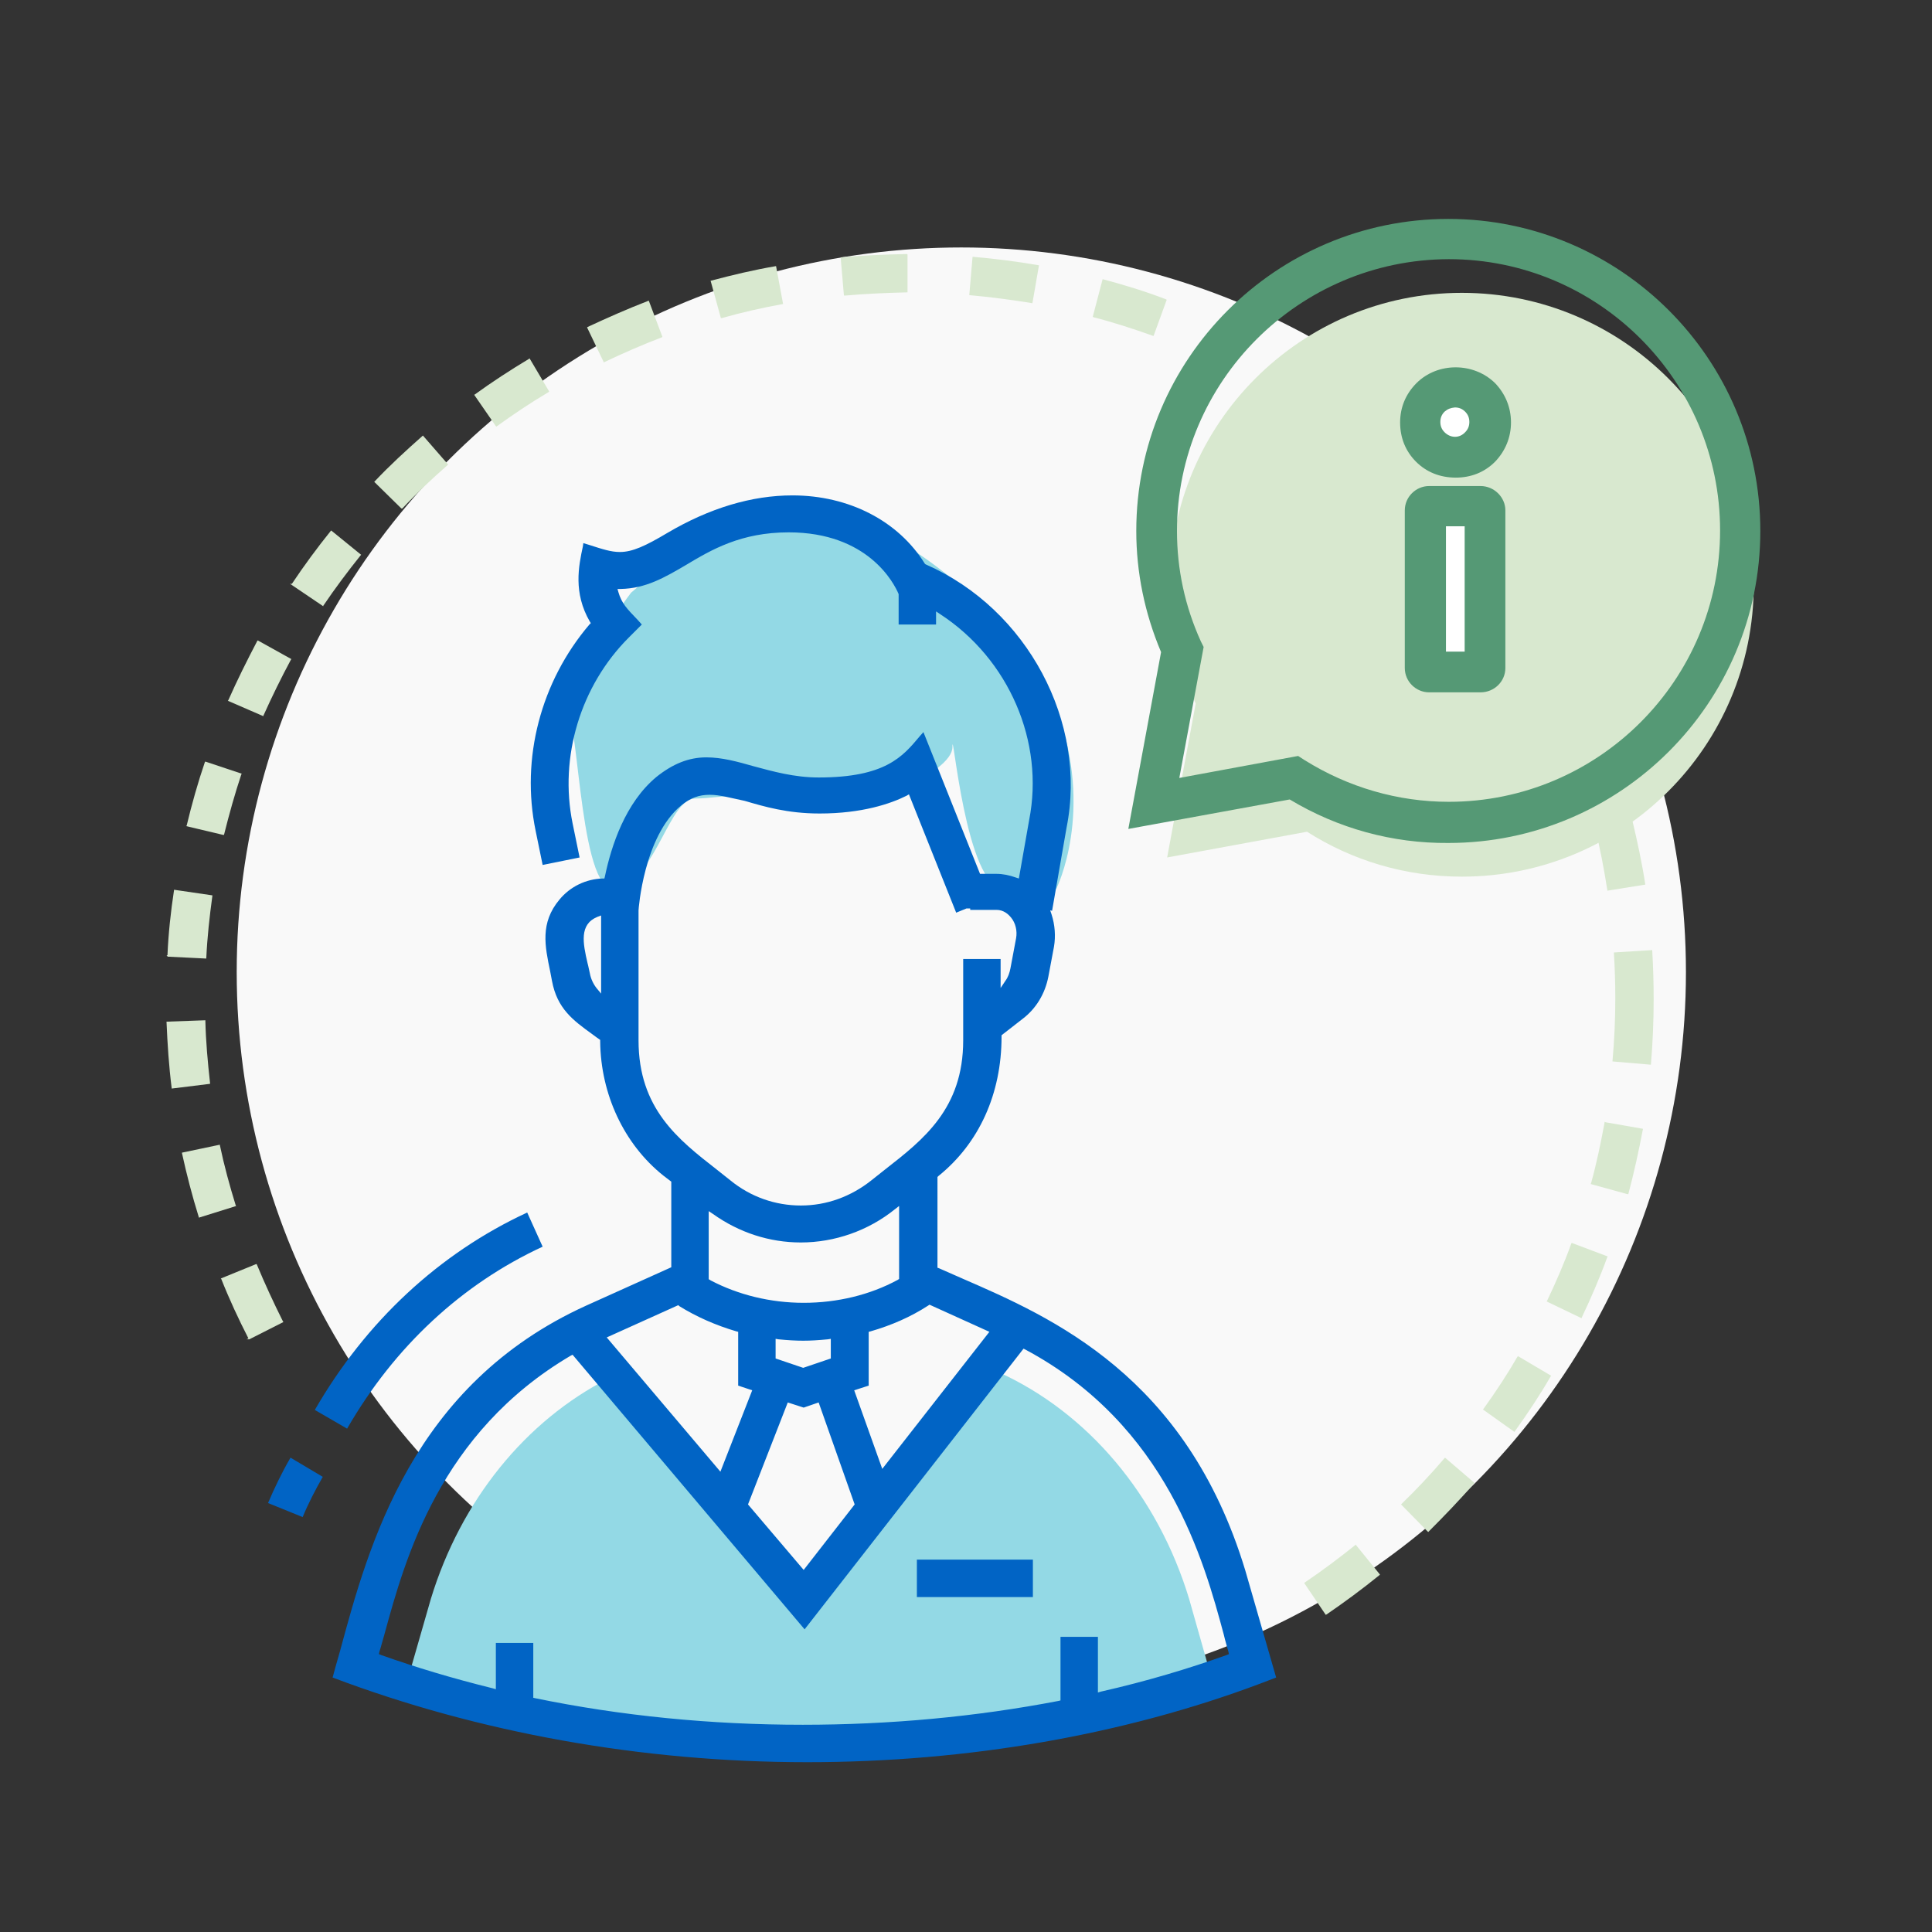 <svg version="1.1" id="Layer_1" xmlns="http://www.w3.org/2000/svg" x="0" y="0" viewBox="0 0 413 413" xml:space="preserve"><rect x="0" y="0" width="413" height="413" fill="#333333" stroke="none"/><style>.st1{fill:#d8e8cf}.st2{fill:#93d9e5}.st4{fill:#559975}</style><circle cx="205.5" cy="207.8" r="154.9" fill="#f9f9f9"/><path class="st1" d="M190.2 372.3h-.1c-4.7-.1-9.4-.4-14.1-1h-.1l1-8.2h.1c4.4.5 8.9.8 13.4 1h.1l-.3 8.2zm13.8-.2l-.5-8.3h.1c4.4-.2 8.9-.7 13.3-1.4l.2.1 1.2 8h-.2c-4.6.7-9.3 1.2-14 1.5l-.1.1zm-41.9-3h-.1c-4.6-.9-9.2-2.1-13.7-3.5h-.1l2.4-7.9h.1c4.3 1.3 8.6 2.4 13 3.3h.1l-1.7 8.1zm69.8-1.2l-2-8 .1-.1c4.3-1 8.6-2.3 12.9-3.7l.1-.1 2.7 7.8-.1.1c-4.4 1.5-9 2.8-13.6 3.9l-.1.1zm-96.8-7h-.1c-4.3-1.8-8.6-3.7-12.9-5.9l-.1-.1 3.8-7.4.1.1c3.9 2 8 3.9 12.2 5.6l.1.1-.1.1-3 7.5zm148.3-15.7l-4.6-6.8.1-.1c3.7-2.5 7.3-5.2 10.8-8l.1-.1 5.2 6.4-.1.1c-3.7 3-7.5 5.8-11.3 8.4l-.2.1zm21.9-17.7l-5.8-5.9.1-.1c3.2-3.1 6.3-6.4 9.2-9.8l.1-.1 6.3 5.4-.1.1c-3.1 3.6-6.4 7-9.8 10.4zm18.4-21.4l-.1-.1-6.6-4.7.1-.1c2.6-3.6 5.1-7.4 7.3-11.2l.1-.1 7.1 4.2-.1.1c-2.3 4-4.9 7.9-7.7 11.8l-.1.1zM53.3 286.3h-.6l.4-.2c-2.1-4.1-4.1-8.4-5.8-12.7l-.1-.1 7.6-3.1.1.1c1.7 4.1 3.6 8.2 5.6 12.2l.1.1-7.3 3.7zm284.8-4.5l-7.5-3.6.1-.1c1.9-4 3.7-8.1 5.2-12.3l.1-.1 7.7 2.9-.1.1c-1.6 4.4-3.5 8.8-5.5 13v.1zM42.5 260.3v-.1c-1.4-4.5-2.6-9.1-3.6-13.7v-.1l8.1-1.7v.1c.9 4.3 2.1 8.7 3.4 12.9l.1.1-8 2.5zm305.5-5l-8-2.2.1-.1c1.2-4.3 2.1-8.7 2.9-13v-.2l.2.1 8 1.4v.1c-.9 4.7-1.9 9.3-3.1 13.8l-.1.1zM36.7 232.7v-.1c-.6-4.7-.9-9.4-1.1-14.1v-.1l8.3-.3v.1c.1 4.4.5 8.8 1 13.3v.2h-.1l-8.1 1zm316.2-5.1l-8.2-.7v-.1c.4-4.4.6-8.9.6-13.4 0-3.2-.1-6.5-.3-9.7v-.1h.1l8.1-.5v.2c.2 3.4.3 6.9.3 10.3 0 4.7-.2 9.4-.6 14.1v-.1zM44 204.9h-.1l-8.1-.4v-.1l-.2-.2h.2c.2-4.7.7-9.3 1.4-13.9v-.1l8.2 1.2v.1c-.6 4.4-1.1 8.9-1.3 13.3v.1zm299.6-14.5v-.1c-.7-4.4-1.5-8.8-2.6-13.1l-.1-.1 8-2v.1c1.1 4.6 2.1 9.2 2.8 13.8v.1l-8.1 1.3zM47.8 178.5l-8-1.9.1-.1c1.1-4.6 2.4-9.2 3.9-13.6l.1-.1 7.8 2.6-.1.1c-1.4 4.2-2.6 8.5-3.7 12.9l-.1.1zm289.4-14.1l-.1-.1c-1.4-4.2-3.1-8.3-4.9-12.4v-.1l.1-.1 7.3-3.3h.6l-.4.2c1.9 4.2 3.6 8.6 5.1 13l.1.1-7.8 2.7zM56.3 153.1l-7.6-3.3.1-.1c1.9-4.3 4-8.5 6.2-12.7l.1-.1 7.2 4-.1.1c-2.1 3.9-4.1 8-5.9 12v.1zm270-13.1l-.1-.1c-2.1-3.8-4.5-7.7-7-11.3h-.4l7.1-4.8.1.1c2.6 3.9 5.1 7.9 7.4 12l.1.1-7.2 4zM69.1 129.6l-7.1-4.8h.4c2.6-3.9 5.4-7.7 8.3-11.3l.1-.1 6.4 5.2-.1.1c-2.8 3.5-5.5 7.1-8 10.8v.1zm242.2-11.7l-.1-.1c-2.8-3.4-5.8-6.8-8.9-9.9h-.3l6-5.9.1.1c3.2 3.3 6.4 6.9 9.4 10.5l.1.1-6.3 5.2zM86 108.7h-.2L80 103l.1-.1c3.2-3.4 6.7-6.6 10.2-9.7l.1-.1 5.4 6.2-.1.1c-3.3 2.9-6.6 6-9.7 9.3zm206.5-10l-.1-.1c-3.4-2.9-6.9-5.7-10.5-8.2l-.1-.2v-.1l4.7-6.6.1.1c3.8 2.7 7.6 5.6 11.2 8.7l.1.1-5.4 6.3zm-186.4-7.5l-.1-.1-4.7-6.8.1.1c3.7-2.7 7.7-5.3 11.7-7.7l.1-.1 4.2 7.1-.1.1c-3.9 2.3-7.6 4.8-11.2 7.4zm23-13.7l-3.6-7.5.1-.1c4.3-2 8.6-3.9 13-5.6h.1l2.9 7.7-.1.1c-4.2 1.6-8.3 3.4-12.3 5.3l-.1.1zm117.5-5.7h-.1c-4.2-1.5-8.5-2.9-12.8-4l-.1-.1 2.1-8h.1c4.5 1.2 9.1 2.6 13.5 4.3l.1.1-2.8 7.7zM154.1 68l-2.2-8h.1c4.5-1.2 9.1-2.3 13.8-3.1h.1l1.5 8.1h-.1c-4.4.8-8.8 1.8-13 3h-.2zm66.6-3.2h-.1c-4.3-.7-8.8-1.3-13.3-1.7h-.1l.7-8.2h.1c4.7.4 9.4 1 14 1.8h.1l-1.4 8.1zm-40.2-1.6l-.1-.1-.7-8.1h.1c4.7-.4 9.4-.6 14.1-.7l.1.1v8.1h-.1c-4.4.1-9 .3-13.4.7z"/><path class="st2" d="M225.8 190s8.3-16.5 0-38.5-41.3-44.1-55.1-44.1-35.8 19.3-35.8 19.3-16.5 22-13.8 24.8c2.8 2.8 2.8 41.3 11 38.5 8.3-2.8 11-19.3 16.5-19.3s19.3-2.8 27.5 0c8.3 2.8 27.5-5.5 27.5-11s2.8 30.3 11 30.3h11.2zM259.1 359.1c-24.5 9.4-54.2 14.9-86.1 14.9-31.9 0-61.5-5.5-85.9-14.8l5-17.4c6.4-21 20.2-38.1 38.1-47.2l43 51.9 40.2-53.2c19.2 8.7 34.1 26.4 40.8 48.5l4.9 17.3z"/><path d="M172.5 376.7c-35.2 0-70.2-6.3-101.4-18.1.5-1.8 1-3.7 1.6-5.7 6.1-22.6 15.4-56.9 52.6-73.8l18.2-8.2v-18.3l-1.7-1.3c-8.4-6.7-13.4-17.4-13.5-28.7v-.3s-1.3-.9-1.8-1.3c-4-2.9-7.4-5.4-8.5-11.3-.1-.7-.3-1.4-.4-2.1-1.1-5.3-2.2-10.3 2-15.3 2.3-2.8 5.7-4.4 9.2-4.5h.4l.1-.4c1.4-6.7 4.4-15.8 11-21.3 3.5-2.8 6.9-4.2 10.7-4.2 3.3 0 6.6.9 10.1 1.9 4.1 1.1 8.7 2.4 13.9 2.4 14.3 0 18-4.5 21.6-8.8.3-.3.5-.6.8-.9l12.1 30.3h3.5c1.4 0 2.8.3 4.2.8l.6.2 2.2-12.5c3.3-16.7-4.3-34.4-19-44l-.9-.6v2.8h-8V127c-1-2.4-6.6-13.2-23.5-13.2-10.2 0-16.5 3.7-22 7-4.6 2.7-8.6 5-13.9 5.1h-.7l.2.7c.7 2.4 1.8 3.5 4.1 5.9l.9 1-2.8 2.8c-10.3 10.3-14.9 25.5-12 39.7l1.5 7.3-7.9 1.6-1.5-7.3c-3.2-15.5 1.1-31.9 11.5-44.1l.3-.3-.2-.3c-3.6-6.2-2.4-11.9-1.5-16.1l.1-.7 1.3.4c2.8.9 4.6 1.5 6.5 1.5 2.7 0 5.5-1.3 10.2-4.1 9-5.3 18-8 26.7-8 12 0 22.6 5.4 28.3 14.6l.1.1.2.1c21.6 9.5 34.5 33.7 30 56.2l-3.1 17.8-.4-.1.3.9c.7 2.2.9 4.6.5 6.9l-1.2 6.4c-.7 3.6-2.6 6.8-5.5 9l-4.5 3.5v.3c0 12.2-4.8 22.8-13.5 29.8l-.2.2V271l.3.1c1.6.7 3.2 1.4 5 2.2 19.1 8.3 47.9 20.8 60.5 62.4l6.6 22.9-3.4 1.3c-29 10.9-62.4 16.8-96.9 16.8zm-58.6-13.8l.4.1c18.4 3.8 37.7 5.7 57.3 5.7 18.6 0 37-1.7 54.7-5.1l.4-.1v-13.6h8v11.9l.7-.2c9.7-2.2 18.7-4.9 26.8-7.8l.5-.2-.1-.5c-.3-1.1-.7-2.4-1-3.7-4.2-15.6-12.1-44.7-42.4-60.9l-.4-.2-46.8 60-49.6-58.7-.4.2c-28 16.5-35.4 43.4-39.8 59.5-.4 1.3-.7 2.6-1.1 3.8l-.1.5.5.2c7.3 2.6 15.3 5 23.8 7.1l.7.2v-9.9h8v11.7zm46-41.3l11.9 14 10.9-14-7.7-21.8-3.2 1.1-3.4-1.1-8.5 21.8zm-30.2-35.7l24.3 28.7 6.8-17.4-3-1v-11.5l-.4-.1c-4.4-1.3-8.5-3.1-12.2-5.4l-.2-.2-15.3 6.9zm52.9 11.3l6 16.8 22.9-29.3-12.8-5.8-.3.2c-3.7 2.4-7.8 4.2-12.3 5.5l-.4.1v11.5l-3.1 1zm-16.8-6.8l5.9 2 5.9-2v-4.2l-.6.1c-2.1.2-3.7.3-5.3.3-1.6 0-3.3-.1-5.3-.3l-.6-.1v4.2zm-14.2-16.9l.3.2c5.9 3.1 12.8 4.8 19.9 4.8 7.2 0 14.2-1.7 20.1-4.9l.3-.2v-15.6l-.9.7c-5.7 4.6-12.9 7.1-20.1 7.1-6.7 0-13.2-2.1-18.8-6.1l-.9-.6v14.6zm.1-103.6c-2.3 0-4.2.7-6.1 2.3-8 6.6-9.1 22.2-9.1 22.4v27.8c0 14.6 8.5 21.2 16.7 27.6 1 .8 1.9 1.5 2.9 2.3 4.4 3.6 9.7 5.4 15.1 5.4 5.5 0 10.7-1.9 15.1-5.4 1-.8 1.9-1.5 2.9-2.3 8.2-6.4 16.7-13 16.7-27.6V205h8v6.2l1-1.5c.6-.8.9-1.7 1.1-2.7l1.2-6.4c.3-1.6-.1-3.3-1.1-4.5-.5-.6-1.5-1.6-3.1-1.6h-5.6v-.3h-.8l-2.2.9-10.1-25.3-.5.3c-3.4 1.7-9.5 3.8-18.6 3.8-6.9 0-11.9-1.5-16-2.7-2.9-.6-5.3-1.3-7.5-1.3zm-24 26.1c-3.9 1.6-3.1 5.6-2.1 9.9.2.7.3 1.4.5 2.2.2 1.1.7 2.2 1.4 3.1l1 1.2v-16.7l-.8.3zM196 341.4v-8h24.8v8H196zM57.3 321.3c1.4-3.3 3-6.6 4.8-9.7l6.9 4.1c-1.6 2.8-3.1 5.7-4.3 8.6l-7.4-3zm10-19.9c10.9-18.9 26.6-33.5 45.4-42.2l3.3 7.3c-17.3 8-31.7 21.4-41.8 38.9l-6.9-4z" fill="#0164c5"/><g id="XMLID_2_"><path class="st1" d="M249.5 183.3l6.1-32.9c-3.5-7.8-5.5-16.4-5.5-25.4 0-34.4 27.9-62.4 62.4-62.4 34.4 0 62.4 27.9 62.4 62.4s-27.9 62.4-62.4 62.4c-12.2 0-23.5-3.5-33.1-9.6l-29.9 5.5z" id="XMLID_248_"/><g id="XMLID_236_"><path id="XMLID_238_" class="st4" d="M275.7 170.9l-34.5 6.3 7-37.8c-3.5-8.3-5.3-17-5.3-25.9 0-36.8 29.9-66.7 66.7-66.7 36.8 0 66.7 29.9 66.7 66.7s-29.9 66.7-66.7 66.7c-11.9.1-23.6-3.1-33.9-9.3zm-24.1-57.4c0 8.2 1.7 16.1 5.1 23.6l.6 1.2-5.2 28 25.4-4.7 1.4.9c9.3 5.8 19.9 8.9 30.8 8.9 32 0 58-26 58-58s-26-58-58-58c-32.1.1-58.1 26.2-58.1 58.1z"/></g><g id="XMLID_196_"><g id="XMLID_215_"><path d="M305.7 95.6c-1.4-1.4-2.2-3.2-2.2-5.3 0-2.1.7-3.9 2.2-5.3 1.4-1.4 3.2-2.2 5.3-2.2 2.1 0 3.9.7 5.3 2.2 1.4 1.4 2.2 3.2 2.2 5.3 0 2.1-.7 3.9-2.2 5.3-1.4 1.4-3.2 2.2-5.3 2.2-2-.1-3.8-.8-5.3-2.2zm10.8 48.1h-11c-.5 0-.9-.4-.9-.9v-33.7c0-.5.4-.9.9-.9h11c.5 0 .9.4.9.9v33.7c0 .5-.4.9-.9.9z" fill="#fff" id="XMLID_231_"/></g><g id="XMLID_197_"><g id="XMLID_198_"><g id="XMLID_211_"><path id="XMLID_212_" class="st4" d="M302.7 98.7c-2.3-2.3-3.4-5.2-3.4-8.4s1.2-6.1 3.5-8.4c4.5-4.5 12.2-4.5 16.8 0 2.2 2.3 3.4 5.2 3.4 8.4s-1.2 6.1-3.4 8.4c-2.3 2.3-5.2 3.4-8.4 3.4-3.4 0-6.3-1.2-8.5-3.4zm6.1-10.7c-.6.6-.9 1.3-.9 2.2 0 .9.3 1.6.9 2.2 1.3 1.3 3.2 1.3 4.4 0 .6-.6.9-1.3.9-2.2 0-.9-.3-1.6-.9-2.2-.6-.6-1.3-.9-2.2-.9-.9.1-1.5.3-2.2.9z"/></g><g id="XMLID_202_"><path id="XMLID_203_" class="st4" d="M300.3 142.8v-33.7c0-2.9 2.4-5.2 5.2-5.2h11c2.9 0 5.3 2.4 5.3 5.2v33.7c0 2.9-2.4 5.2-5.3 5.2h-11c-2.8 0-5.2-2.3-5.2-5.2zm12.8-30.3h-4v26.8h4v-26.8z"/></g></g></g></g></g></svg>
